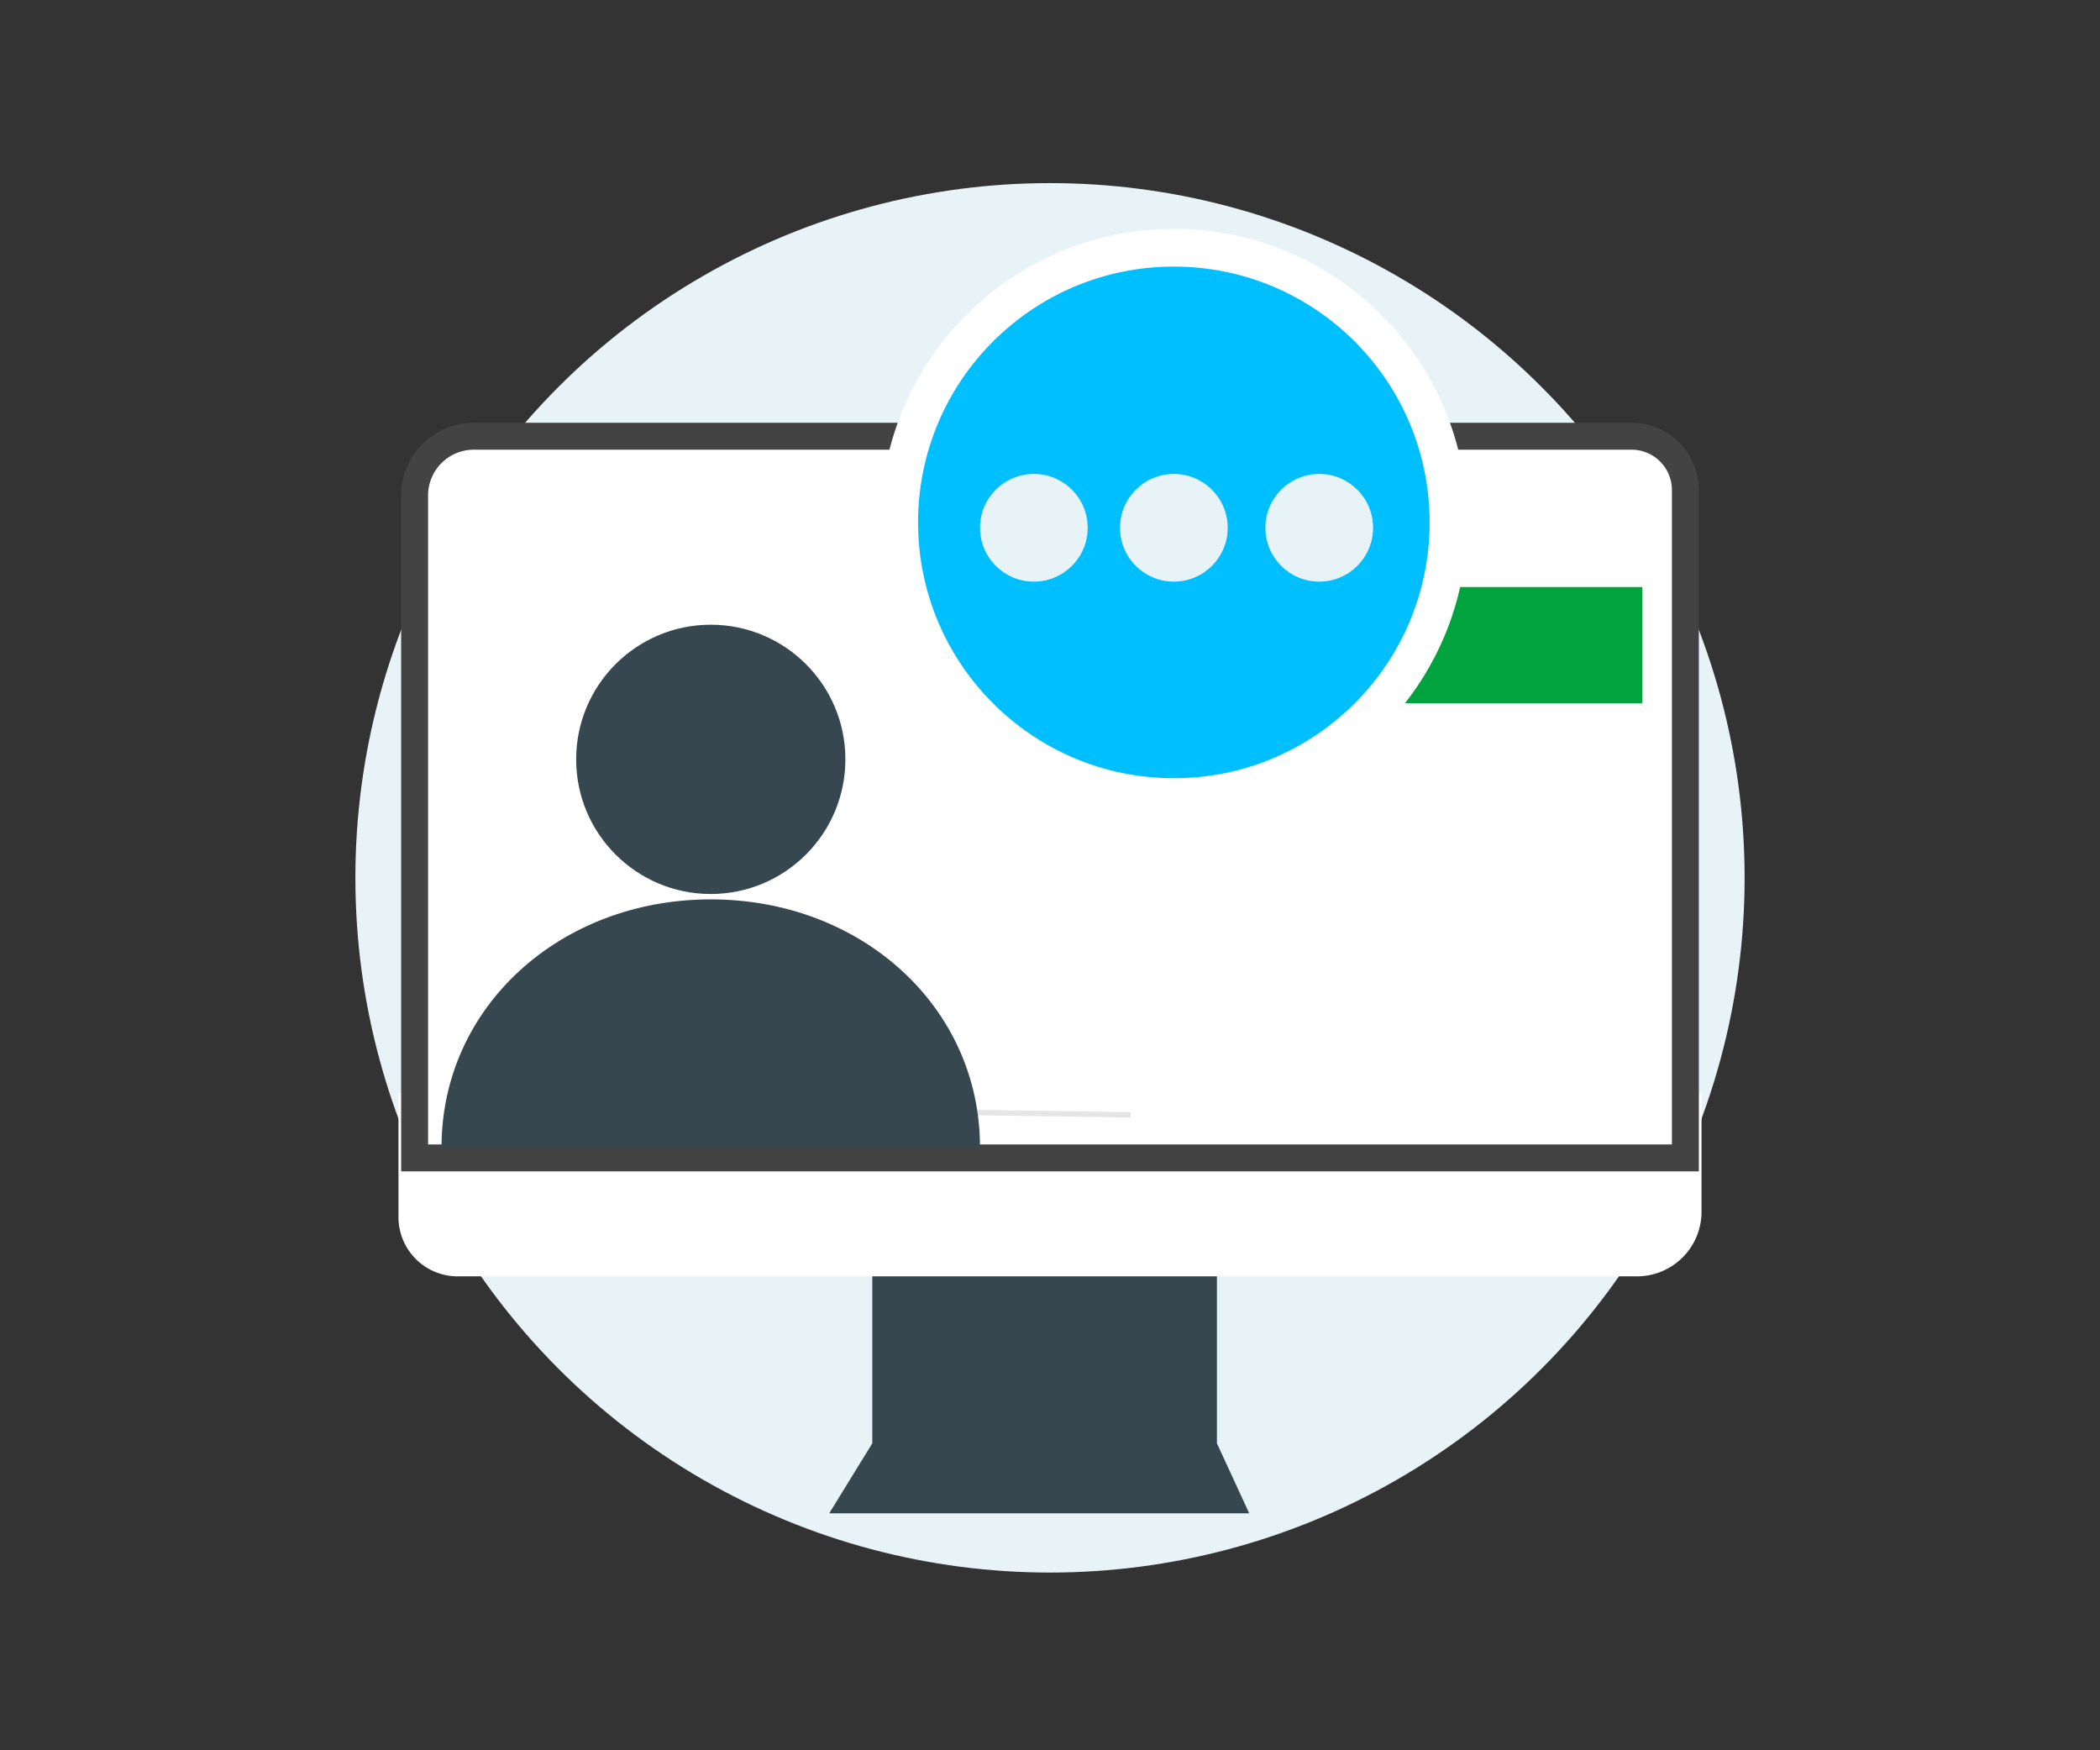 <svg id="Layer_1" data-name="Layer 1" xmlns="http://www.w3.org/2000/svg" viewBox="0 0 390 325"><rect x="0" y="0" width="390" height="325" fill="#333333" stroke="none"/><defs><style>.cls-1{fill:#e8f3f8;}.cls-2,.cls-3{fill:#fff;}.cls-3{stroke:#434343;stroke-width:5px;}.cls-3,.cls-4,.cls-7{stroke-miterlimit:10;}.cls-4{fill:none;stroke:#e5e5e5;}.cls-5{fill:#37474f;}.cls-6{fill:#00a33d;}.cls-7{fill:#00bfff;stroke:#fff;stroke-width:7px;}</style></defs><title>icons-1-01</title><circle class="cls-1" cx="195" cy="163" r="129"/><path class="cls-2" d="M74,203H316a0,0,0,0,1,0,0v22a12,12,0,0,1-12,12H85a11,11,0,0,1-11-11V203A0,0,0,0,1,74,203Z"/><path class="cls-3" d="M88,81H303a10,10,0,0,1,10,10V215a0,0,0,0,1,0,0H77a0,0,0,0,1,0,0V92A11,11,0,0,1,88,81Z"/><line class="cls-4" x1="140" y1="206" x2="210" y2="207"/><polygon class="cls-5" points="232 281 154 281 162 268 162 237 226 237 226 268 232 281"/><circle class="cls-5" cx="132" cy="141" r="25"/><path class="cls-5" d="M132,167c-28,0-50,20-50,46H182C182,187,160,167,132,167Z"/><rect class="cls-6" x="247" y="109" width="58" height="21.57"/><circle class="cls-7" cx="218" cy="97" r="51"/><circle class="cls-1" cx="218" cy="98" r="10"/><circle class="cls-1" cx="192" cy="98" r="10"/><circle class="cls-1" cx="245" cy="98" r="10"/></svg>